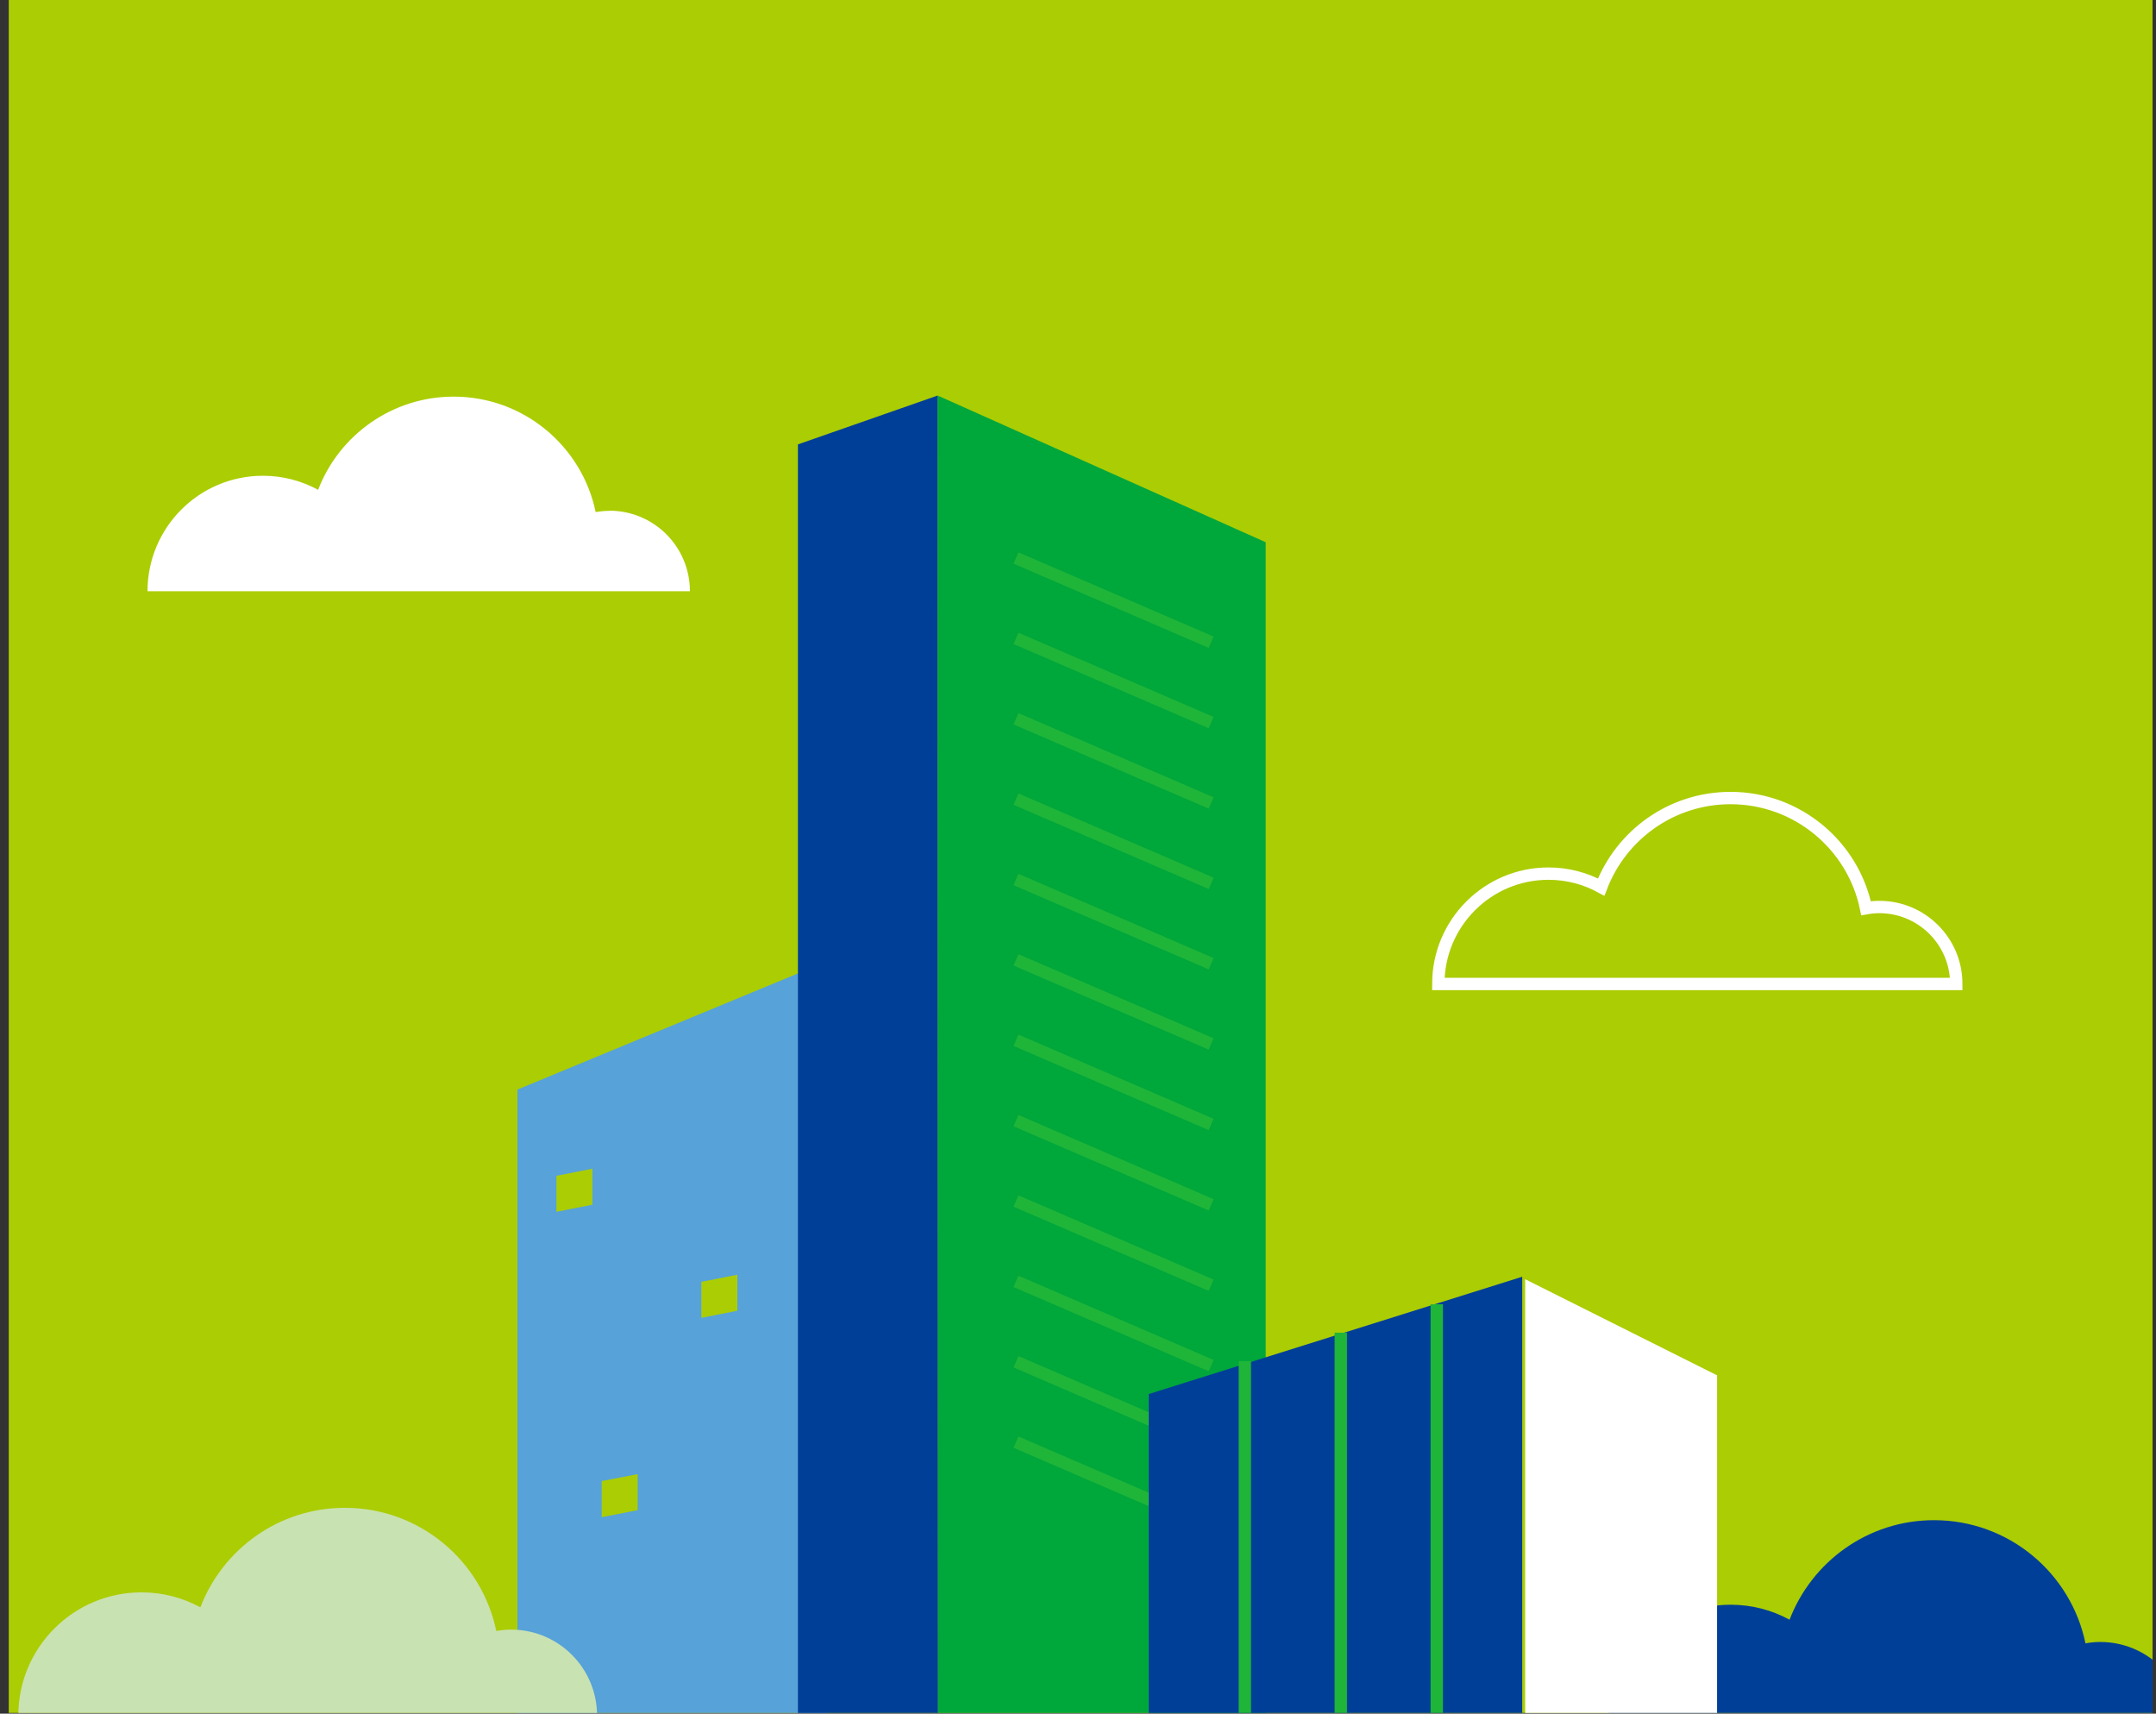 <svg width="224" height="178" viewBox="0 0 224 178" fill="none" xmlns="http://www.w3.org/2000/svg">
<rect x="0" y="0" width="224" height="178" fill="#333333" stroke="none"/>
<g clip-path="url(#clip0_3_3000)">
<path d="M223.641 0H0.908V177.923H223.641V0Z" fill="#ABCD03"/>
<path d="M53.762 180.781V113.173L85.92 99.863V180.797L53.762 180.781Z" fill="#56A2D9"/>
<path d="M61.548 125.134L57.808 125.872V122.132L61.548 121.393V125.134Z" fill="#ABCD03"/>
<path d="M76.608 136.148L72.867 136.886V133.145L76.608 132.407V136.148Z" fill="#ABCD03"/>
<path d="M66.253 156.859L62.512 157.597V153.84L66.253 153.118V156.859Z" fill="#ABCD03"/>
<path d="M63.315 53.062C62.833 53.062 62.351 53.111 61.886 53.191C60.473 46.351 54.404 41.198 47.131 41.198C40.709 41.198 35.218 45.227 33.051 50.879C31.349 49.948 29.39 49.418 27.319 49.418C20.688 49.418 15.326 54.796 15.326 61.411H71.679C71.679 56.787 67.938 53.046 63.315 53.046" fill="white"/>
<path d="M195.24 94.212C194.774 94.212 194.325 94.26 193.875 94.34C192.527 87.806 186.731 82.893 179.795 82.893C173.662 82.893 168.428 86.73 166.357 92.141C164.735 91.257 162.873 90.744 160.882 90.744C154.556 90.744 149.435 95.881 149.435 102.207H203.251C203.251 97.792 199.671 94.212 195.256 94.212H195.24Z" stroke="white" stroke-width="1.284" stroke-miterlimit="10"/>
<path d="M53.088 169.27C52.574 169.27 52.06 169.318 51.562 169.414C50.053 162.109 43.583 156.618 35.828 156.618C28.973 156.618 23.129 160.921 20.817 166.958C19.003 165.962 16.915 165.4 14.7 165.4C7.636 165.4 1.904 171.132 1.904 178.196H62.03C62.03 173.267 58.033 169.27 53.104 169.27" fill="#C9E2B2"/>
<path d="M218.198 170.554C217.685 170.554 217.171 170.602 216.673 170.698C215.164 163.393 208.694 157.902 200.939 157.902C194.084 157.902 188.24 162.205 185.928 168.242C184.113 167.247 182.026 166.685 179.811 166.685C172.746 166.685 167.015 172.416 167.015 179.481H227.141C227.141 174.552 223.143 170.554 218.214 170.554" fill="#003F98"/>
<path d="M97.463 184.779H82.901V46.159L97.415 41.085" fill="#003F98"/>
<path d="M97.415 41.085L131.501 56.322V184.779H97.464" fill="#00A73B"/>
<path d="M105.556 149.795L125.834 158.545M105.556 141.446L125.834 150.196M105.556 133.097L125.834 141.847M105.556 124.749L125.834 133.499M105.556 116.4L125.834 125.15M105.556 108.051L125.834 116.801M105.556 99.703L125.834 108.437M105.556 91.354L125.834 100.104M105.556 83.005L125.834 91.755M105.556 74.657L125.834 83.407M105.556 66.308L125.834 75.058M105.556 57.959L125.834 66.709" stroke="#1FB538" stroke-width="1.284" stroke-miterlimit="10"/>
<path d="M119.347 185.004V144.802L158.152 132.616V185.004H119.347Z" fill="#003F98"/>
<path d="M158.457 132.872L178.398 142.859V185.244H158.457" fill="white"/>
<path d="M129.333 141.382V185.919M139.304 138.428V184.57M149.274 135.473V185.196" stroke="#1FB538" stroke-width="1.284" stroke-miterlimit="10"/>
</g>
<defs>
<clipPath id="clip0_3_3000">
<rect width="222.733" height="177.923" fill="white" transform="translate(0.908)"/>
</clipPath>
</defs>
</svg>
